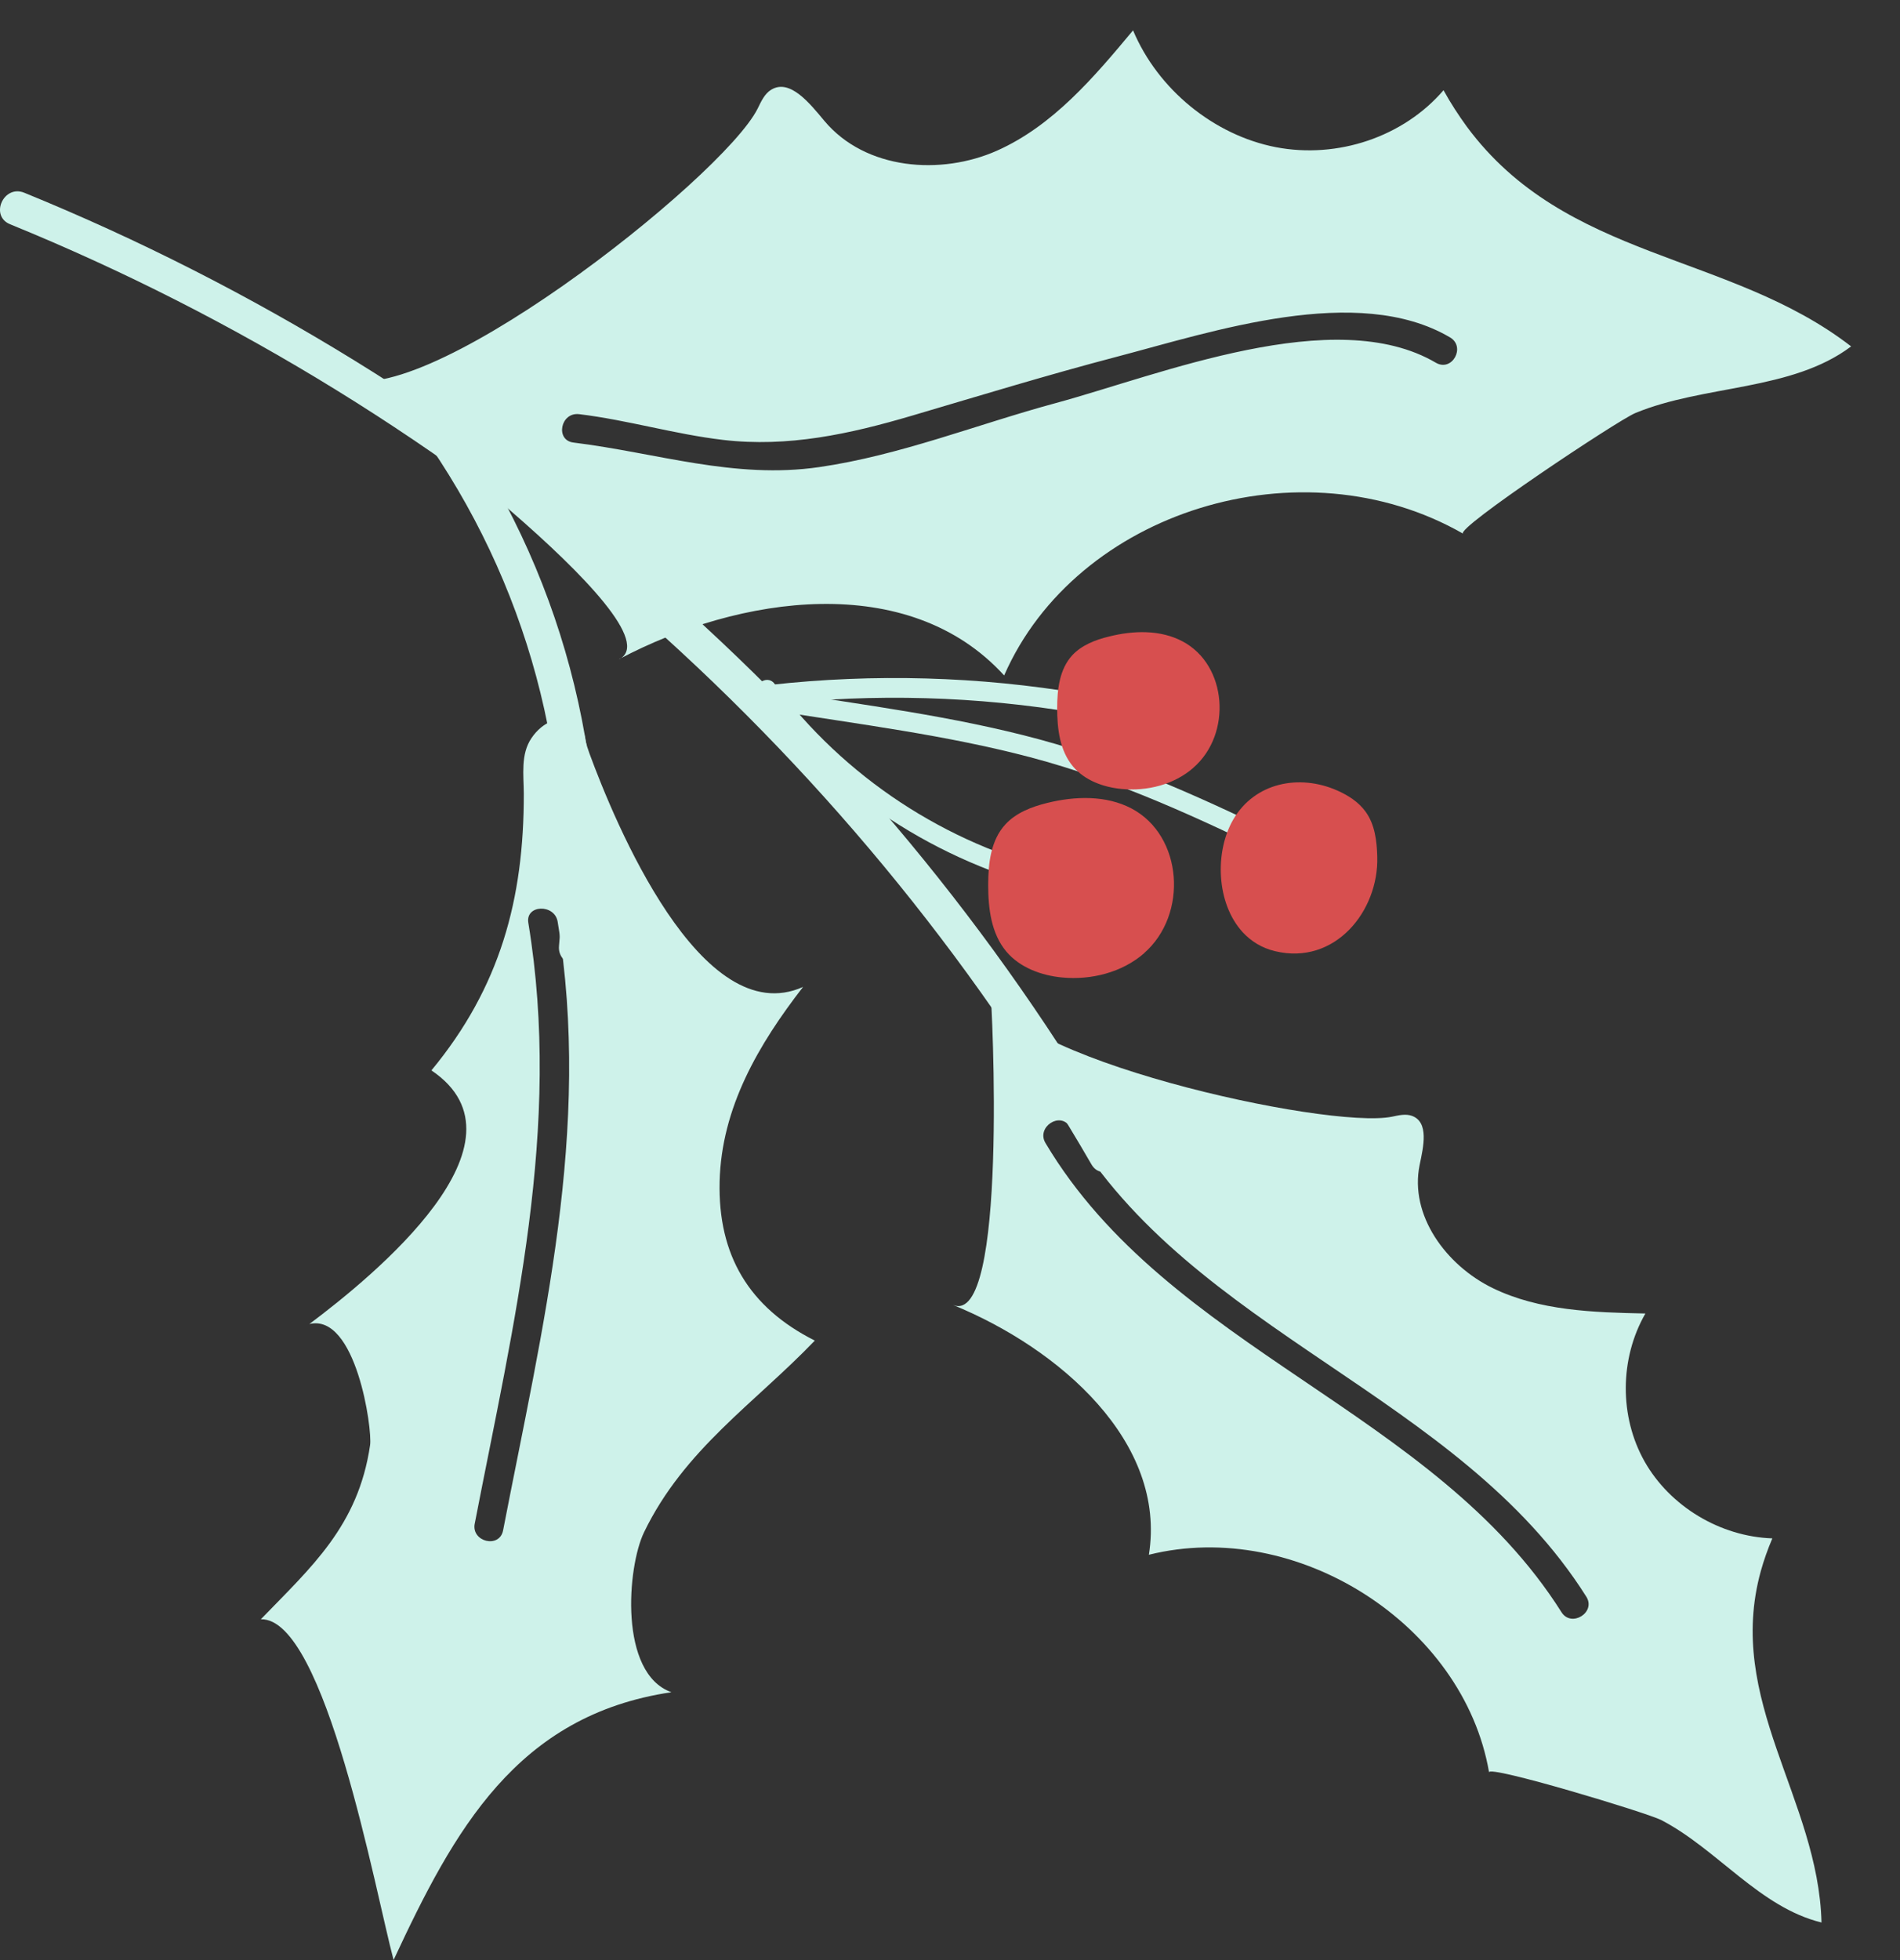<svg width="32" height="33" viewBox="0 0 32 33" fill="none" xmlns="http://www.w3.org/2000/svg">
<rect x="0" y="0" width="32" height="33" fill="#333333" stroke="none"/>
<g id="Frame 7407">
<path id="Vector" d="M19.349 26.176C21.84 25.554 24.652 27.351 25.079 29.839C25.057 29.71 27.735 30.517 27.98 30.643C28.922 31.132 29.638 32.114 30.678 32.367C30.625 30.282 29.053 28.629 29.656 26.45C29.706 26.27 29.77 26.088 29.85 25.9C28.97 25.87 28.127 25.361 27.699 24.607C27.271 23.85 27.276 22.873 27.712 22.114C26.833 22.096 25.925 22.068 25.14 21.686C24.355 21.304 23.735 20.459 23.91 19.611C23.973 19.309 24.072 18.892 23.779 18.786C23.672 18.748 23.553 18.778 23.442 18.801C22.354 19.021 16.813 17.791 16.676 16.611C16.714 16.93 16.975 22.349 16.051 21.97C17.846 22.704 19.655 24.278 19.349 26.179V26.176ZM18.018 18.97C20.088 22.451 24.561 23.465 26.717 26.882C26.884 27.148 26.464 27.406 26.299 27.143C24.151 23.741 19.683 22.729 17.608 19.244C17.448 18.975 17.861 18.705 18.02 18.973L18.018 18.97Z" fill="#CEF2EA"/>
<path id="Vector_2" d="M10.43 11.096C12.452 10.026 15.297 9.6 16.912 11.372C18.127 8.598 21.921 7.426 24.642 8.985C24.5 8.904 27.238 7.082 27.54 6.955C28.701 6.474 30.172 6.588 31.177 5.832C29.119 4.242 26.373 4.389 24.702 2.129C24.566 1.941 24.434 1.741 24.312 1.519C23.639 2.303 22.531 2.678 21.488 2.478C20.445 2.275 19.501 1.506 19.083 0.511C18.425 1.301 17.734 2.116 16.793 2.536C15.849 2.956 14.578 2.863 13.884 2.035C13.639 1.741 13.305 1.321 12.991 1.509C12.877 1.577 12.819 1.709 12.761 1.827C12.179 2.997 6.942 7.12 5.699 6.32C6.036 6.535 11.47 10.547 10.43 11.099V11.096ZM9.756 6.973C10.571 7.072 11.361 7.31 12.176 7.406C13.272 7.535 14.312 7.307 15.36 6.998C16.509 6.659 17.651 6.31 18.81 6.006C20.42 5.584 22.862 4.763 24.421 5.68C24.692 5.839 24.457 6.267 24.183 6.107C22.477 5.105 19.536 6.31 17.782 6.786C16.461 7.143 15.158 7.667 13.798 7.864C12.366 8.072 11.065 7.624 9.66 7.451C9.346 7.414 9.44 6.935 9.754 6.973H9.756Z" fill="#CEF2EA"/>
<path id="Vector_3" d="M6.628 33C7.645 30.818 8.698 28.877 11.308 28.49C10.419 28.173 10.564 26.381 10.847 25.797C11.523 24.399 12.715 23.622 13.723 22.57C12.616 22.013 12.09 21.134 12.12 19.892C12.151 18.649 12.773 17.586 13.525 16.616C11.806 17.383 10.344 13.82 9.926 12.681C9.804 12.347 9.893 12.39 9.766 12.261C9.478 11.967 9.129 12.159 8.949 12.43C8.767 12.701 8.82 13.043 8.822 13.362C8.825 15.138 8.422 16.624 7.266 18.021C9.053 19.226 6.294 21.479 5.211 22.291C5.995 22.106 6.274 24.058 6.233 24.331C6.033 25.693 5.241 26.384 4.393 27.262C5.479 27.229 6.329 31.881 6.628 32.995V33ZM7.995 25.655C8.65 22.273 9.468 18.986 8.898 15.536C8.848 15.229 9.341 15.214 9.392 15.518C9.969 19.016 9.136 22.339 8.473 25.766C8.412 26.075 7.936 25.959 7.995 25.652V25.655Z" fill="#CEF2EA"/>
<path id="Vector_4" d="M18.853 19.254C14.717 12.096 8.134 6.394 0.409 3.245C0.06 3.103 -0.178 3.635 0.171 3.776C7.815 6.892 14.292 12.526 18.382 19.603C18.567 19.925 19.04 19.575 18.855 19.254H18.853Z" fill="#CEF2EA"/>
<path id="Vector_5" d="M9.994 16.012C10.296 12.764 9.45 9.58 7.554 6.925C7.337 6.621 6.863 6.968 7.081 7.274C8.883 9.8 9.701 12.838 9.415 15.923C9.379 16.293 9.961 16.384 9.994 16.012Z" fill="#CEF2EA"/>
<path id="Vector_6" d="M21.738 14.159C20.372 13.491 18.982 12.848 17.504 12.448C16.051 12.056 14.545 11.868 13.059 11.633C12.847 11.6 12.794 11.926 13.006 11.959C14.457 12.192 15.93 12.374 17.352 12.749C18.838 13.141 20.232 13.792 21.604 14.463C21.797 14.556 21.933 14.252 21.741 14.159H21.738Z" fill="#CEF2EA"/>
<path id="Vector_7" d="M12.776 11.711C14.008 13.357 15.778 14.513 17.795 15.002C18.005 15.052 18.056 14.726 17.848 14.675C15.917 14.204 14.224 13.086 13.044 11.511C12.918 11.342 12.647 11.539 12.773 11.709L12.776 11.711Z" fill="#CEF2EA"/>
<path id="Vector_8" d="M18.213 11.678C16.481 11.387 14.722 11.337 12.973 11.531C12.758 11.554 12.791 11.883 13.006 11.861C14.73 11.671 16.453 11.719 18.16 12.007C18.372 12.043 18.425 11.716 18.213 11.681V11.678Z" fill="#CEF2EA"/>
<path id="Vector_9" d="M19.266 16.05C20.017 15.397 19.921 14.068 19.058 13.612C18.63 13.387 18.109 13.402 17.638 13.518C17.377 13.582 17.114 13.683 16.934 13.878C16.686 14.146 16.643 14.539 16.643 14.9C16.643 15.295 16.694 15.718 16.95 16.022C17.177 16.29 17.537 16.424 17.891 16.457C18.38 16.503 18.899 16.371 19.268 16.05H19.266Z" fill="#D74F4F"/>
<path id="Vector_10" d="M20.098 12.926C20.754 12.357 20.67 11.195 19.916 10.798C19.544 10.6 19.088 10.613 18.676 10.717C18.448 10.772 18.22 10.861 18.061 11.03C17.843 11.266 17.805 11.607 17.805 11.924C17.805 12.268 17.848 12.638 18.071 12.903C18.268 13.139 18.585 13.255 18.893 13.283C19.321 13.324 19.772 13.21 20.096 12.929L20.098 12.926Z" fill="#D74F4F"/>
<path id="Vector_11" d="M20.928 15.693C21.068 15.845 21.25 15.961 21.475 16.014C22.483 16.257 23.222 15.338 23.196 14.425C23.189 14.159 23.156 13.88 22.999 13.665C22.882 13.503 22.705 13.389 22.52 13.308C21.883 13.027 21.131 13.174 20.769 13.8C20.455 14.344 20.485 15.209 20.928 15.693Z" fill="#D74F4F"/>
</g>
</svg>
